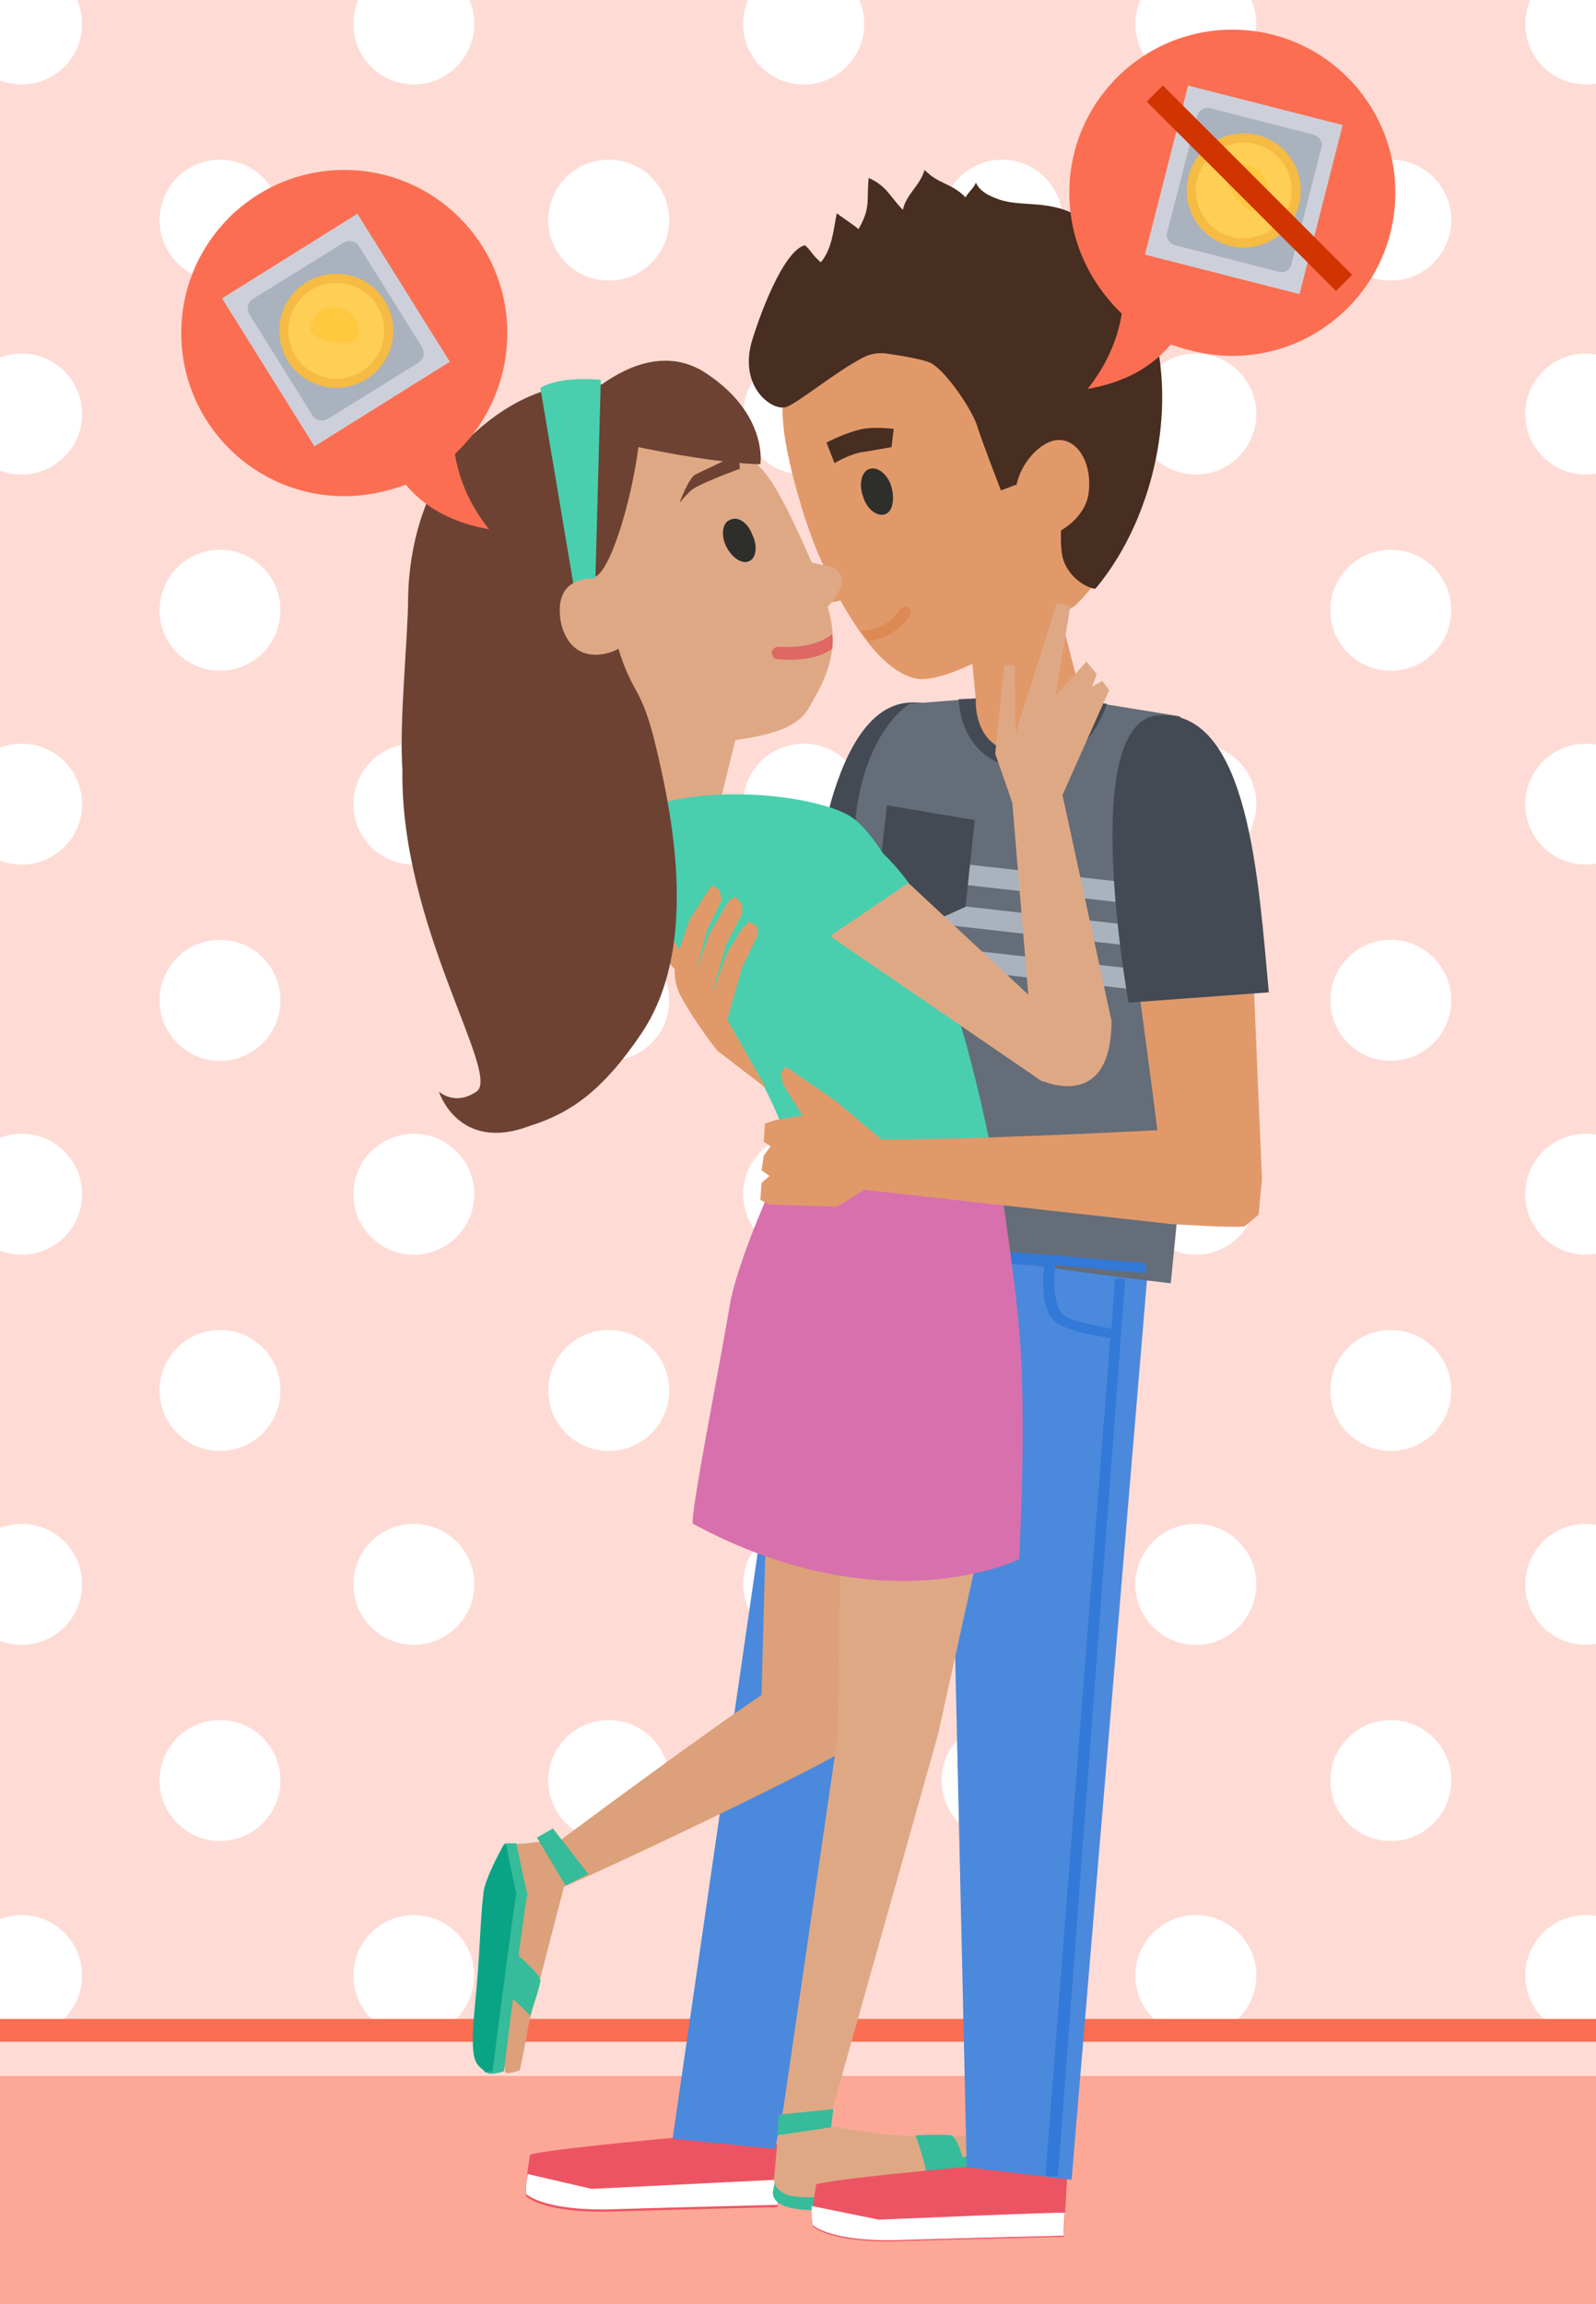 <svg version="1.1" id="act_a" xmlns="http://www.w3.org/2000/svg" xmlns:xlink="http://www.w3.org/1999/xlink" x="0px" y="0px" width="140px" height="202px" viewBox="0 0 140 202" xml:space="preserve"><style type="text/css">.st0{fill:#FEDCD5;} .st1{clip-path:url(#XMLID_48_);} .st2{fill:#FFFFFF;} .st3{fill:#FDA897;} .st4{fill:#FB6E52;} .st5{fill:#ED5463;} .st6{fill:#36BB9B;} .st7{fill:#DFA885;} .st8{fill:#434A54;} .st9{fill:#4B89DC;} .st10{fill:#B7BBC4;} .st11{fill:#646D78;} .st12{fill:#3379D7;} .st13{fill:#A9B2BD;} .st14{fill:#E1996A;} .st15{fill:#2E2E2B;} .st16{fill:#482D21;} .st17{fill:#DC8953;} .st18{fill:#DCA07A;} .st19{fill:#49CFAE;} .st20{fill:#D870AD;} .st21{fill:#09A385;} .st22{fill:#DF6864;} .st23{fill:#6D4233;} .st24{fill:#CDD0DA;} .st25{fill:#F6BB43;} .st26{fill:#FFCE54;} .st27{fill:#FFC83F;} .st28{fill:none;stroke:#D03400;stroke-width:2;stroke-miterlimit:10;}</style><g id="XMLID_2391_"><g id="XMLID_2392_"><path id="XMLID_3286_" class="st0" d="M0 0h140v202H0z"/><g id="XMLID_2393_"><defs><path id="XMLID_3202_" d="M0 0h140v202H0z"/></defs><clipPath id="XMLID_48_"><use xlink:href="#XMLID_3202_" overflow="visible"/></clipPath><g id="XMLID_2394_" class="st1"><circle id="XMLID_2395_" class="st2" cx="70.5" cy="2.1" r="5.3"/><circle id="XMLID_2396_" class="st2" cx="53.4" cy="190.4" r="5.3"/><circle id="XMLID_2397_" class="st2" cx="70.5" cy="70.5" r="5.3"/><circle id="XMLID_2398_" class="st2" cx="70.5" cy="36.3" r="5.3"/><circle id="XMLID_2399_" class="st2" cx="53.4" cy="156.1" r="5.3"/><circle id="XMLID_2400_" class="st2" cx="53.4" cy="19.3" r="5.3"/><circle id="XMLID_2401_" class="st2" cx="53.4" cy="87.7" r="5.3"/><circle id="XMLID_2402_" class="st2" cx="53.4" cy="121.9" r="5.3"/><circle id="XMLID_2403_" class="st2" cx="53.4" cy="53.5" r="5.3"/><circle id="XMLID_2404_" class="st2" cx="70.5" cy="104.7" r="5.3"/><circle id="XMLID_2405_" class="st2" cx="70.5" cy="173.2" r="5.3"/><circle id="XMLID_2406_" class="st2" cx="70.5" cy="138.9" r="5.3"/><circle id="XMLID_2407_" class="st2" cx="36.3" cy="173.2" r="5.3"/><circle id="XMLID_2408_" class="st2" cx="1.9" cy="138.9" r="5.3"/><circle id="XMLID_2409_" class="st2" cx="19.3" cy="19.3" r="5.3"/><circle id="XMLID_2410_" class="st2" cx="1.9" cy="104.7" r="5.3"/><circle id="XMLID_2411_" class="st2" cx="1.9" cy="173.2" r="5.3"/><circle id="XMLID_2412_" class="st2" cx="19.3" cy="53.5" r="5.3"/><circle id="XMLID_2413_" class="st2" cx="1.9" cy="36.3" r="5.3"/><circle id="XMLID_2414_" class="st2" cx="1.9" cy="70.5" r="5.3"/><circle id="XMLID_2415_" class="st2" cx="1.9" cy="2.1" r="5.3"/><circle id="XMLID_2416_" class="st2" cx="19.3" cy="156.1" r="5.3"/><circle id="XMLID_2417_" class="st2" cx="36.3" cy="70.5" r="5.3"/><circle id="XMLID_2418_" class="st2" cx="36.3" cy="36.3" r="5.3"/><circle id="XMLID_2419_" class="st2" cx="36.3" cy="2.1" r="5.3"/><circle id="XMLID_2420_" class="st2" cx="36.3" cy="104.7" r="5.3"/><circle id="XMLID_2421_" class="st2" cx="36.3" cy="138.9" r="5.3"/><circle id="XMLID_2422_" class="st2" cx="19.3" cy="87.7" r="5.3"/><circle id="XMLID_2423_" class="st2" cx="19.3" cy="121.9" r="5.3"/><circle id="XMLID_2424_" class="st2" cx="19.3" cy="190.4" r="5.3"/></g><g id="XMLID_2425_" class="st1"><circle id="XMLID_2426_" class="st2" cx="139.1" cy="2.1" r="5.3"/><circle id="XMLID_2427_" class="st2" cx="122" cy="190.4" r="5.3"/><circle id="XMLID_2428_" class="st2" cx="139.1" cy="70.5" r="5.3"/><circle id="XMLID_2429_" class="st2" cx="139.1" cy="36.3" r="5.3"/><circle id="XMLID_2430_" class="st2" cx="122" cy="156.1" r="5.3"/><circle id="XMLID_2431_" class="st2" cx="122" cy="19.3" r="5.3"/><circle id="XMLID_2432_" class="st2" cx="122" cy="87.7" r="5.3"/><circle id="XMLID_2433_" class="st2" cx="122" cy="121.9" r="5.3"/><circle id="XMLID_2434_" class="st2" cx="122" cy="53.5" r="5.3"/><circle id="XMLID_2435_" class="st2" cx="139.1" cy="104.7" r="5.3"/><circle id="XMLID_2436_" class="st2" cx="139.1" cy="173.2" r="5.3"/><circle id="XMLID_2437_" class="st2" cx="139.1" cy="138.9" r="5.3"/><circle id="XMLID_2438_" class="st2" cx="104.9" cy="173.2" r="5.3"/><circle id="XMLID_2439_" class="st2" cx="70.5" cy="138.9" r="5.3"/><circle id="XMLID_2440_" class="st2" cx="87.9" cy="19.3" r="5.3"/><circle id="XMLID_2441_" class="st2" cx="70.5" cy="104.7" r="5.3"/><circle id="XMLID_2442_" class="st2" cx="70.5" cy="173.2" r="5.3"/><circle id="XMLID_2443_" class="st2" cx="87.9" cy="53.5" r="5.3"/><circle id="XMLID_2444_" class="st2" cx="70.5" cy="36.3" r="5.3"/><circle id="XMLID_2445_" class="st2" cx="70.5" cy="70.5" r="5.3"/><circle id="XMLID_2446_" class="st2" cx="70.5" cy="2.1" r="5.3"/><circle id="XMLID_2447_" class="st2" cx="87.9" cy="156.1" r="5.3"/><circle id="XMLID_2448_" class="st2" cx="104.9" cy="70.5" r="5.3"/><circle id="XMLID_2449_" class="st2" cx="104.9" cy="36.3" r="5.3"/><circle id="XMLID_2450_" class="st2" cx="104.9" cy="2.1" r="5.3"/><circle id="XMLID_2451_" class="st2" cx="104.9" cy="104.7" r="5.3"/><circle id="XMLID_2452_" class="st2" cx="104.9" cy="138.9" r="5.3"/><circle id="XMLID_2453_" class="st2" cx="87.9" cy="87.7" r="5.3"/><circle id="XMLID_2454_" class="st2" cx="87.9" cy="121.9" r="5.3"/><circle id="XMLID_2455_" class="st2" cx="87.9" cy="190.4" r="5.3"/></g></g></g><path id="XMLID_3199_" class="st3" d="M0 182h140v20H0z"/><path id="XMLID_3198_" class="st4" d="M0 177h140v2H0z"/><g id="XMLID_2456_"><defs><path id="XMLID_3197_" d="M0 182h140v20H0z"/></defs><clipPath id="XMLID_49_"><use xlink:href="#XMLID_3197_" overflow="visible"/></clipPath></g><g id="XMLID_2457_"><g id="XMLID_2458_"><path id="XMLID_3195_" class="st5" d="M68.5 188.1c0-.2-7.9-.8-8.1-.8-13.3 1.2-13.9 1.6-13.9 1.6s-.6 3.4-.3 3.7c1.9 1.4 6.4 1.3 7 1.3 6.5-.2 15-.4 15-.4s.3-4.8.3-5.4z"/><path id="XMLID_3194_" class="st2" d="M46.3 190.6l5.6 1.3 16.2-.8.2.2c-.1 1.1-.1 2-.1 2s-8.5.2-15 .4c-.6 0-5 .1-7-1.3-.1 0-.1-.9.1-1.8z"/><path id="XMLID_3193_" class="st6" d="M72.3 193.7c1.1-.2 3.6-.5 7.7-1.1.5-.1 5.6-2.2 6.2-2.4.4-.1-.4-1.6-.4-1.6l-17.6 1.6-.4 1.9c-.2 1.9 4 1.7 4.5 1.6z"/><path id="XMLID_2459_" class="st7" d="M85.1 187.3s-3.6 0-6.7-.1c-4-.4-9.8-1.6-9.8-1.6l-.4 2.1-.3 3.3c-.1 1.1 1.4 1.5 1.4 1.5 3.3.6 7.1-.9 10.1-1.4.5-.1 5.6-2.2 6.2-2.4.3-.2-.5-1.4-.5-1.4z"/><path id="XMLID_3191_" class="st6" d="M84.8 190.5s-.7-3.2-1.4-3.3c-.7-.1-3.1 0-3.1 0s1.3 3.4.9 4.1c-.3.7 3.6-.8 3.6-.8z"/><path id="XMLID_3190_" class="st5" d="M93.6 190.7c0-.2-7.9-.8-8.1-.8-13.3 1.2-13.9 1.6-13.9 1.6s-.6 3.4-.3 3.7c1.9 1.4 6.4 1.3 7 1.3 6.5-.2 15-.4 15-.4s.3-4.7.3-5.4z"/><path id="XMLID_3189_" class="st2" d="M71.2 193.4l5.9 1.2s16.2-.7 16.3-.6c-.1 1.1-.1 2-.1 2s-8.5.2-15 .4c-.6 0-5 .1-7-1.3-.1 0-.1-1.7-.1-1.7z"/><path id="XMLID_3188_" class="st8" d="M86.2 82.8l-15-2.6s1.1-18.1 8.5-18.6c6.6-.4 9.9 7.4 6.5 21.2z"/><path id="XMLID_3187_" class="st9" d="M59 187.5l11.9-81.9c.2-1.8 30.4-2.8 30.3-.4L94 191.1l-9.2-1.1-1.5-66.2c-.2-2.7-.8-3.7-1.9-1L68 188.4l-9-.9z"/><path id="XMLID_3186_" class="st10" d="M80.6 136.8c.1 0 .1 0 0 0l.1.1-.1-.1z"/><path id="XMLID_3185_" class="st11" d="M103.5 62.8l3.6 5-4.4 44.7s-10.5-1.1-32.4-4.7L75 72.1c.8-8.1 4.8-10.4 4.8-10.4l11.4-.9 12.3 2z"/><path id="XMLID_2460_" class="st12" d="M86.5 110.7c1.9.1 3.6.2 5.1.3 0 .3-.1.7-.1 1.1 0 1.4.1 3 1.1 3.8 1 .8 3.5 1.2 4.8 1.4l-5.7 73.5h1.1l5.9-78.7h-.9l-.3 4.4c-.9-.2-3.5-.6-4.2-1.2-.6-.5-.9-2-.8-3.3 0-.4 0-.8.1-1.1 1.2.1 7.2.7 8 .7-.1-.3-.1-.6-.2-.9-.7 0-8.3-.7-8.5-.7-1.2-.1-3.2-.2-5.2-.4"/><path id="XMLID_3182_" transform="scale(-1) rotate(6.453 1373.085 -1617.66)" class="st13" d="M75.1 76.5h32.3v1.8H75.1z"/><path id="XMLID_3181_" transform="scale(-1) rotate(6.453 1439.179 -1610.188)" class="st13" d="M74.7 80.3H107v1.8H74.7z"/><path id="XMLID_3180_" transform="scale(-1) rotate(6.453 1505.272 -1602.716)" class="st13" d="M74.2 84h32.3v1.8H74.2z"/><path id="XMLID_3179_" class="st8" d="M76.9 78.6l3.6 2.8 4.2-1.9.8-7.6-7.7-1.3z"/><path id="XMLID_3178_" class="st8" d="M84.1 61.3s0 5.7 5.8 6.1c5.4.3 7.2-5.7 7.2-5.7L91 61l-6.9.3z"/><path id="XMLID_2462_" class="st14" d="M94.4 53c4.3-4 5.7-12 4.1-18.2-2.2-8.8-8.7-11.7-17.1-9.2-12.7 3.7-15.1 6-10.8 19.8.2.5.7 2.2 1.6 4.1-.6.5-.8 1.6-.6 2.4.3.9 1 1 1.9.8.1 0 .1 0 .2-.1 1.8 3.2 4.1 6.4 6.7 6.9 1.1.2 3-.4 4.9-1.3l.3 3.2s-.3 4.9 4.7 4.6c3.6-.2 4.7-4.4 4.7-4.4l-2-7.7c1-.6 1.5-.9 1.4-.9z"/><path id="XMLID_3176_" class="st15" d="M78.2 42.7c.3 1.1.1 2.2-.6 2.4-.7.2-1.6-.5-1.9-1.6-.4-1.1-.1-2.2.6-2.4.7-.2 1.6.5 1.9 1.6z"/><path id="XMLID_3175_" class="st16" d="M72.5 38.8s1.7-.9 3.2-1.2c1.1-.2 2.7 0 2.7 0l-.2 1.6s-1.1.2-2.3.4c-1.2.1-2.7 1-2.7 1l-.7-1.8z"/><path id="XMLID_3174_" class="st16" d="M70.6 21.5c.6.5.5.7 1.4 1.5 1-1.2 1.1-2.8 1.4-4.3.1.1 1.9 1.3 1.9 1.4 1.1-1.9.7-2.5.9-4.5 1.6.7 1.9 1.7 3 2.8.3-1.4 1.5-2.1 1.9-3.5 1.3 1.3 2.3 1.1 3.6 2.4.2-.4.8-.9.9-1.3.3.7 1 1.1 1.8 1.4 3 1.2 6.6-1 10.9 5.2 6.3 8.9 3.7 22-2.2 29-.1.1-1.9-.4-2.7-2.2-.6-1.2-.2-4.1-.3-4.1-2.4-1-4-2.8-4-2.8l-1.3.5s-1.7-4.4-2.1-5.7c-.4-1.3-2.7-4.8-4.1-5.5-.7-.3-2.4-.6-3.8-.8-.7-.1-1.4 0-2 .3-2.4 1.2-6 4.2-6.9 4.4-1.2.3-4-1.7-3-5.6.7-2.4 2.8-8.1 4.7-8.6z"/><path id="XMLID_3173_" class="st14" d="M89.1 42.9c-.3 2.4.2 4 1.7 4.2 1.6.2 4.4-1.5 4.7-3.9.3-2.4-.8-4.4-2.3-4.6-1.6-.3-3.8 1.9-4.1 4.3z"/><path id="XMLID_3172_" class="st17" d="M75.8 55.3s1.9 0 3.2-1.9c.2-.2.5-.3.7-.1.2.2.3.5.1.7-1.2 1.7-2.8 2.1-3.6 2.2-.2-.3-.5-.6-.7-.9h.3z"/></g><g id="XMLID_2463_"><path id="XMLID_2464_" class="st7" d="M73.8 51.3c.2-.7-.2-1.4-.9-1.6-.5-.1-1-.2-1.7-.4-1.1-2.5-2.9-6.6-4.4-8.2-4.7-5.1-16-9.9-20.7-4.8-4.6 4.9-11.7 18.3 10.4 28.9h1l-1.9 8.3 7.1-1.3 1.8-7.3c3.2-.5 5.5-1.1 6.5-2.9.7-1.4 3-4.4 1.6-8.8.6-.6.9-1.1 1.2-1.9z"/><path id="XMLID_3169_" class="st14" d="M59.3 85.1L57.4 83s.6-1.2 2-.4c1.4.7-.1 2.5-.1 2.5z"/><path id="XMLID_2465_" class="st18" d="M46.3 161.6l-2 .1s-.6 7.6-.9 13.5c0 .5.9 5.8.9 6.4 0 .4 1.3-.1 1.3-.1s.4-1.8.8-4.2v.1c.7-3 4.1-15.9 4.1-15.9s-3.6-.1-4.2.1z"/><path id="XMLID_3161_" class="st6" d="M43.5 169.8s4.1 3.2 3.9 3.9c-.1.7-.9 3-.9 3s-2.7-2.8-3.4-2.8c-.7.1.4-4.1.4-4.1z"/><path id="XMLID_2466_" class="st18" d="M80.8 117.9s-10.4-11.4-13-6.9l-1 37.6c-7.8 5.3-21.6 15.7-22.3 16.2-1.8 1.7.6 2.1 2.7 1.5 2.1-.5 23.8-10.9 26.8-12.8 1.5-.9 6.8-35.6 6.8-35.6z"/><path id="XMLID_3159_" class="st6" d="M51.6 164.3l-3.1-4-1.4.8 2.5 4.2z"/><path id="XMLID_3158_" class="st15" d="M66 46.9c.5 1 .3 2.1-.3 2.3-.6.3-1.5-.3-2-1.3s-.3-2.1.3-2.3c.7-.4 1.6.2 2 1.3z"/><path id="XMLID_3157_" class="st7" d="M73.9 119.6l-.4 32.5-5.2 35.6 3.8.5L82.3 152l7.1-32.2c-.1.1-13.7-5.4-15.5-.2z"/><path id="XMLID_3156_" class="st19" d="M56.1 77.4c-1.5-2.8-1.2-6.2 1.9-7 6.2-1.6 13.7-.4 16.3 1 2.6 1.3 5.9 7.9 8.5 14.2s4.8 18.5 4.8 18.5-17.3.2-17.8-.7c-.5-.9.3-3-4.2-10.7-4.4-7.5-6.6-9.8-9.5-15.3z"/><path id="XMLID_3154_" class="st20" d="M60.8 133.6c-.4-.2 2.4-14.2 3.2-19.1.8-4.7 5.2-13.8 5.2-13.8l18.4 2.1s1.3 8 1.8 13.8c.7 7.6 0 20.1 0 20.1s-11.9 5.9-28.6-3.1z"/><path id="XMLID_2467_" class="st7" d="M93.2 69.7l4.1-9.2-.6-.8-.9.5.4-1.1-.9-1.1-2.7 3 1.3-7.9-1.2-.2-3.6 11.4-.1-5.9-.9-.1-.8 7.8s.9 2.5 1.5 4.3l1.4 16.8-11.6-10.8s-6.9 2.7-5.6 5.8l18.4 12.6h.1c1.3.5 6 1.8 6-5.3l-4.3-19.8z"/><path id="XMLID_3152_" class="st19" d="M79.7 77.4s-4.7-6.9-9.3-4.8C66 74.7 72.9 82 72.9 82l6.8-4.6z"/><path id="XMLID_3151_" class="st14" d="M109.2 107.5c-.6.2-6.7-.2-6.7-.2-1-9.7-4.7-35.6-4.7-35.6l11.7 3.3 1.2 28.4-.3 3.1-1.2 1z"/><path id="XMLID_3150_" class="st8" d="M111.3 87l-12.3.9s-4.6-25.1 2.8-25.2c7.8-.3 8.6 14.7 9.5 24.3z"/><path id="XMLID_2468_" class="st14" d="M104.9 98.9s-17.3 1-27.6 1l-3.9-3.3-4.5-3.1-.4.6.2 1 1.7 2.7-2.4.4-.9.3-.1 1.6.6.4-.6.8-.2 1.3.7.5-.7.6-.1 1.5.8.4 5.9.2 2.3-1.4v-.1l26.9 3 2.3-8.4z"/><path id="XMLID_3143_" class="st14" d="M63.8 89.4l1.3-4.6 1.4-2.9-.1-.7-.7-.4-.6.6-1.3 2.1-1.4 3.8 1.3-4.5 1.4-2.7v-.8l-.6-.7-.6.4-1.7 2.9-1.1 3.2.9-3.5 1.3-2.7-.2-.9-.7-.4-.3.5-1.6 2.5-.9 2.6s-1 2 .1 4.1c1.1 2.1 3.2 4.8 3.2 4.8l4.3 3.3-3.4-6z"/><path id="XMLID_1424_" class="st6" d="M45.3 161.6h-1s-1.7 3-1.8 4.3c-.3 2.8-.2 5.4-.7 9.4-.7 6 0 5.4.9 6.4.2.3 1.5-.1 1.5-.1s2-16.2 2.1-15.6c0 .6-1-4.4-1-4.4z"/><g id="XMLID_2469_"><path id="XMLID_1310_" class="st21" d="M45.4 165.9c0 .1-.1.1 0 0-.1 0-.1 0 0 0z"/><path id="XMLID_1309_" class="st21" d="M42.6 181.7c-.8-.9-1.5-.4-.9-6.3.4-4 .4-6.7.7-9.4.1-1.3 1.8-4.3 1.8-4.3h.2c.1.6.8 4.1.9 4.3-.2.7-2.1 15.6-2.1 15.6s-.3 0-.6.1z"/></g><path id="XMLID_1282_" class="st6" d="M72.9 186.5l-4.7.7.1-1.8 4.8-.5z"/><path id="XMLID_1281_" class="st22" d="M68.3 56.7c3.3.2 4.5-1 4.7-1.1 0 0 .1.6 0 1.3-.8.5-2 1.1-4.8.9-.3 0-.5-.3-.5-.6s.3-.5.6-.5z"/><path id="XMLID_2470_" class="st23" d="M52.1 50.6c1.4-.3 3.3-6.7 3.9-11.4 7.2 1.5 10.7 1.5 10.7 1.5s.7-4.4-4.8-8c-3.8-2.5-7.7 0-9.1 1-3.6-.3-7.3.8-11 4.1-4 3.4-5.9 9.1-6 14.6 0 3.3-.8 11-.5 15.1-.2 13.7 8.7 26.7 6.5 28.2-1.9 1.3-3.3 0-3.3 0s1.7 5.4 8 3c3.5-1.1 6.3-3 9.7-8 5-7.3 3-18.4 1.3-25.4-1.5-6.2-2.2-3.7-4-11.2-.7-2.9-4.8-2.7-1.4-3.5z"/><path id="XMLID_1277_" class="st23" d="M64.9 41.1s-3.9 1.4-4.4 2c-.5.5-.9 1-.9 1s.8-2.2 1.4-2.5c.6-.3 3.8-1.8 3.8-1.8l.1 1.3z"/><path id="XMLID_1276_" class="st19" d="M52.2 51.8l.5-18.5s-3.4-.4-5.3.7l3.2 19 1.6-1.2"/><path id="XMLID_1275_" class="st7" d="M56 54c0-1.9-1.7-3.4-3.8-3.3-2.1 0-3.1 1-3.1 2.8 0 1.9 1 3.9 3.1 3.9s3.9-1.5 3.8-3.4z"/></g></g><path id="XMLID_2471_" class="st4" d="M44.5 29.2c0-7.9-6.4-14.3-14.3-14.3s-14.3 6.4-14.3 14.3 6.4 14.3 14.3 14.3c1.9 0 3.7-.4 5.4-1 1.6 1.9 3.9 3.3 7.3 3.9-1.6-2-2.6-4.2-3-6.6 2.8-2.6 4.6-6.4 4.6-10.6z"/><path id="XMLID_2472_" class="st4" d="M93.8 16.9c0-7.9 6.4-14.3 14.3-14.3s14.3 6.4 14.3 14.3-6.4 14.3-14.3 14.3c-1.9 0-3.7-.4-5.4-1-1.6 1.9-3.9 3.3-7.3 3.9 1.6-2 2.6-4.2 3-6.6-2.8-2.7-4.6-6.4-4.6-10.6z"/><g id="XMLID_2473_"><g id="XMLID_2474_"><path id="XMLID_416_" transform="rotate(14.327 109.133 16.673)" class="st24" d="M102.1 9h14v15.3h-14z"/><path id="XMLID_102_" class="st13" d="M112.1 23.8l-9-2.3c-.5-.1-.9-.7-.7-1.2l2.6-10.1c.1-.5.7-.9 1.2-.7l9 2.3c.5.1.9.7.7 1.2l-2.6 10.1c-.1.6-.7.9-1.2.7z"/><circle id="XMLID_101_" class="st25" cx="109.1" cy="16.7" r="5"/><circle id="XMLID_100_" class="st26" cx="109.1" cy="16.7" r="4.2"/><path id="XMLID_99_" class="st27" d="M107.8 14.8c1-.7 2.3-.4 3 .6.7 1 .4 2.3-.6 3-1 .7-3.4-2.9-2.4-3.6z"/></g><path id="XMLID_2475_" class="st28" d="M101.3 8.2l16.6 16.6"/></g><g id="XMLID_2476_"><path id="XMLID_26_" transform="rotate(-31.994 29.46 29)" class="st24" d="M22.5 21.3h14v15.3h-14z"/><path id="XMLID_25_" class="st13" d="M36.7 31.8l-7.9 4.9c-.5.3-1.1.2-1.4-.3l-5.5-8.8c-.3-.5-.2-1.1.3-1.4l7.9-4.9c.5-.3 1.1-.2 1.4.3l5.5 8.8c.3.5.2 1.1-.3 1.4z"/><circle id="XMLID_24_" class="st25" cx="29.5" cy="29" r="5"/><circle id="XMLID_8_" class="st26" cx="29.5" cy="29" r="4.2"/><path id="XMLID_7_" class="st27" d="M27.2 28.7c.2-1.2 1.3-2 2.5-1.7 1.2.2 2 1.3 1.7 2.5-.2 1.2-4.4.4-4.2-.8z"/></g></g></svg>